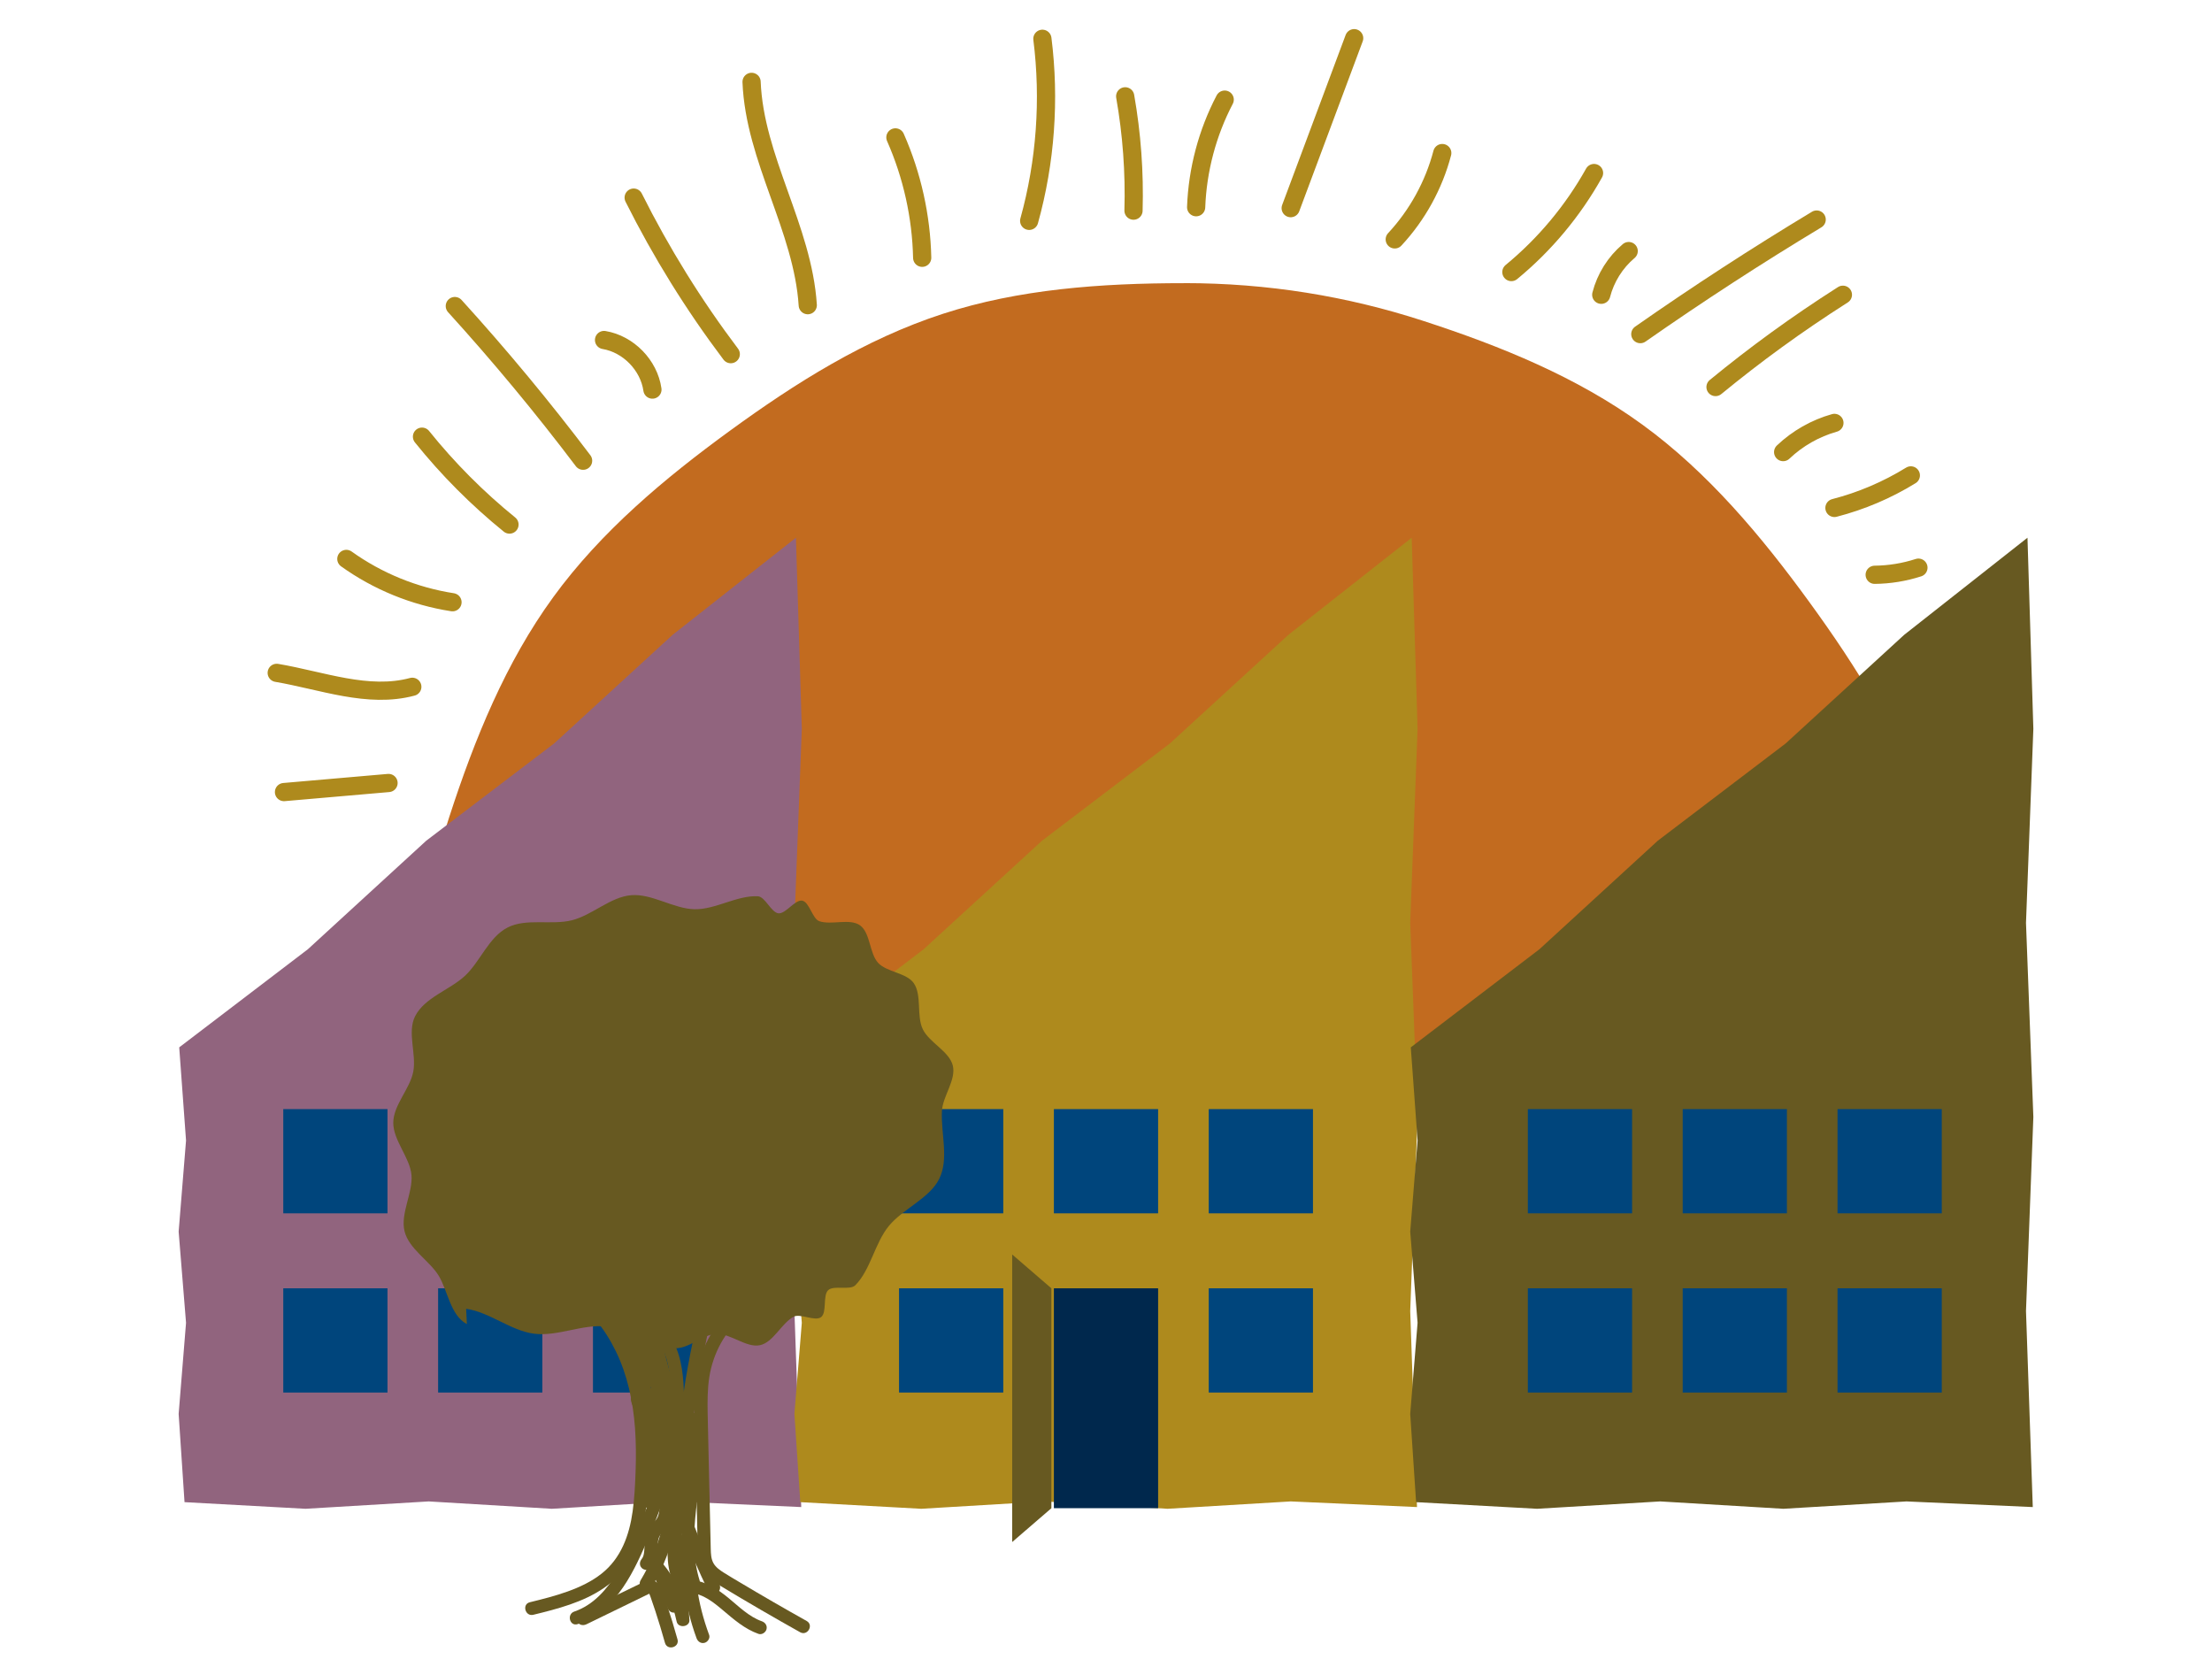<?xml version="1.0" encoding="UTF-8"?><svg id="Lager_1" xmlns="http://www.w3.org/2000/svg" viewBox="0 0 850.39 640.91"><defs><style>.cls-1{fill:#ae8a1d;}.cls-2{fill:#675921;}.cls-3{fill:#c26b1f;}.cls-4{fill:#00284d;}.cls-5{fill:none;stroke:#ae8a1d;stroke-linecap:round;stroke-linejoin:round;stroke-width:7px;}.cls-6{fill:#91647e;}.cls-7{fill:#00457c;}</style></defs><path class="cls-3" d="M455.2,108.86c-32.18,0-63.61,2.33-92.65,11.76-30.1,9.77-56.83,26.69-81.88,44.93s-49.58,38.73-67.99,64.03c-18.23,25.05-30.17,54.32-39.94,84.42-9.43,29.04-16.24,60.96-16.24,93.15,57.61,15.54,60.03-2.79,119.7-2.79s59.67,2.83,119.33,2.83,59.67-2.83,119.33-2.83,59.67,2.83,119.34,2.83,61.36,12.75,118.97-2.79c0-32.18-3.38-62.25-12.81-91.29-9.77-30.1-26.69-56.83-44.93-81.88s-38.73-49.58-64.03-67.99c-25.05-18.23-54.32-30.17-84.42-39.94-29.04-9.43-59.6-14.46-91.78-14.46Z"/><polygon class="cls-6" points="308.03 579.37 259.49 577.2 212.14 580.03 164.8 577.2 117.45 580.03 70.94 577.48 68.68 543.57 71.52 508.53 68.68 473.49 71.52 438.45 68.9 402.64 118.35 364.93 163.88 323.19 213.04 285.8 258.57 244.06 305.99 206.72 308.25 280.18 305.41 354.79 308.25 429.39 305.41 504.01 308.03 579.37"/><polygon class="cls-1" points="544.76 579.37 496.22 577.2 448.87 580.03 401.53 577.2 354.18 580.03 307.67 577.48 305.41 543.57 308.25 508.53 305.41 473.49 308.25 438.45 305.63 402.64 355.08 364.93 400.61 323.19 449.77 285.8 495.3 244.06 542.72 206.72 544.98 280.18 542.15 354.79 544.98 429.39 542.15 504.01 544.76 579.37"/><polygon class="cls-2" points="781.49 579.37 732.95 577.2 685.61 580.03 638.26 577.2 590.91 580.03 544.41 577.48 542.15 543.57 544.98 508.53 542.15 473.49 544.98 438.45 542.37 402.64 591.81 364.93 637.34 323.19 686.5 285.8 732.04 244.06 779.45 206.72 781.71 280.18 778.88 354.79 781.71 429.39 778.88 504.01 781.49 579.37"/><rect class="cls-7" x="108.9" y="495.27" width="40.07" height="40.07"/><rect class="cls-7" x="168.43" y="495.27" width="40.07" height="40.07"/><rect class="cls-7" x="227.96" y="495.27" width="40.07" height="40.07"/><rect class="cls-7" x="108.9" y="426.38" width="40.07" height="40.07"/><rect class="cls-7" x="168.43" y="426.38" width="40.07" height="40.07"/><rect class="cls-7" x="227.96" y="426.38" width="40.07" height="40.07"/><rect class="cls-7" x="345.63" y="426.38" width="40.07" height="40.07"/><rect class="cls-7" x="405.16" y="426.38" width="40.07" height="40.07"/><rect class="cls-7" x="464.69" y="426.38" width="40.07" height="40.07"/><rect class="cls-7" x="587.37" y="426.38" width="40.07" height="40.07"/><rect class="cls-7" x="646.9" y="426.38" width="40.07" height="40.07"/><rect class="cls-7" x="706.43" y="426.38" width="40.07" height="40.07"/><rect class="cls-7" x="345.63" y="495.27" width="40.07" height="40.07"/><rect class="cls-4" x="405.16" y="495.27" width="40.07" height="84.53"/><polygon class="cls-2" points="404.2 579.81 389.13 592.81 389.13 482.27 404.2 495.27 404.2 579.81"/><rect class="cls-7" x="464.69" y="495.27" width="40.07" height="40.07"/><rect class="cls-2" x="607.41" y="495.27" width="40.07" height="40.07"/><rect class="cls-2" x="666.94" y="495.27" width="40.07" height="40.07"/><rect class="cls-2" x="726.47" y="495.27" width="40.07" height="40.07"/><rect class="cls-7" x="587.37" y="495.27" width="40.07" height="40.07"/><rect class="cls-7" x="646.9" y="495.27" width="40.07" height="40.07"/><rect class="cls-7" x="706.43" y="495.27" width="40.07" height="40.07"/><path class="cls-2" d="M179.2,503.15c8.96,1.23,17.13,8.42,26.1,9.57,8.97,1.16,18.65-3.73,27.64-2.78,8.99.95,17.49,7.74,26.51,8.34,5.27.35,10.79-5.4,16.13-5.49s11.38,5.41,16.54,4.36,8.23-8.34,12.95-10.94c2.58-1.42,8.3,1.93,10.61.12s.57-8.3,2.7-10.33,8.4.17,10.45-1.91c5.91-5.99,7.48-16.28,12.96-22.88s15.55-10.5,19.28-18.01c3.82-7.69.63-17.33,1.05-26.06.28-5.73,5.54-11.97,4.18-17.5-1.35-5.48-9.02-8.8-11.53-13.95s-.27-13.06-3.47-17.72c-2.75-4.02-10.47-4.23-13.76-7.87s-2.94-11.48-6.87-14.34-11.04,0-15.71-1.63c-2.64-.93-3.81-7.39-6.56-7.89s-6.32,5.11-9.1,4.87-5.14-6.4-7.92-6.55c-8.02-.44-16.3,5.14-24.36,4.98s-16.32-6.04-24.32-5.4c-8.03.64-15.03,7.71-22.88,9.65s-17.5-.89-24.67,2.77c-7.23,3.68-10.54,13.12-16.37,18.56-5.89,5.49-15.59,8.34-19.22,15.61-3.06,6.13.58,14.51-.67,21.19s-7.67,12.87-7.7,19.71c-.02,6.8,6.4,13.37,7,20.08.61,6.77-4.33,14.82-2.67,21.62s9.62,11.33,13.13,17.1,4.48,15.23,10.84,18.6"/><path class="cls-2" d="M218.71,499.9c2.09-.39,4.18,1.44,5.61,2.72,1.75,1.56,3.38,3.26,4.89,5.05,3.02,3.58,5.5,7.61,7.55,11.81,4.47,9.17,6.61,19.34,7.36,29.46.41,5.57.43,11.16.23,16.74-.18,5.1-.43,10.25-1.13,15.31-1.28,9.23-4.46,18.08-11.99,24.01s-18.03,8.64-27.53,10.96c-3.12.76-1.8,5.58,1.33,4.82,9.35-2.28,19.11-4.79,27.15-10.31,4.07-2.79,7.58-6.3,10.14-10.54,2.68-4.43,4.28-9.47,5.22-14.54,1.01-5.39,1.39-10.89,1.66-16.36.3-5.98.39-11.97.05-17.95-.63-11.25-2.78-22.39-7.49-32.67-2.38-5.2-5.44-10.08-9.15-14.44-3.72-4.37-8.91-10.09-15.24-8.9-1.33.25-2.08,1.85-1.75,3.08.38,1.39,1.74,2,3.08,1.75h0Z"/><path class="cls-2" d="M282.18,502.25c-6.5,5.66-11.29,13.33-13.45,21.68-2.52,9.75-1.67,20.09-1.44,30.04.24,10.46.48,20.91.72,31.37.06,2.66.12,5.31.18,7.97.05,2.31.05,4.66.55,6.93,1.04,4.69,4.75,7.33,8.63,9.67,9.98,6.03,20.07,11.89,30.24,17.58,2.81,1.57,5.33-2.74,2.52-4.32-8.67-4.85-17.28-9.83-25.81-14.92-2.02-1.21-4.05-2.39-6.04-3.65-1.51-.96-3.06-2.03-3.97-3.61-.96-1.67-1.02-3.69-1.07-5.56-.07-2.45-.11-4.9-.17-7.35-.23-10.04-.46-20.08-.69-30.12-.11-4.92-.25-9.83-.33-14.75-.07-4.62-.08-9.3.65-13.88,1.47-9.17,5.99-17.43,13.01-23.54,1.02-.89.91-2.63,0-3.54-1.01-1.01-2.51-.89-3.54,0h0Z"/><path class="cls-2" d="M225.44,624.44c7.61-3.71,15.23-7.41,22.84-11.12.45-.22.89-.44,1.34-.65.2-.12.41-.21.63-.28l-.69-.06c-.1.09.35,1.04.43,1.27.68,1.92,1.34,3.85,1.97,5.79,1.32,4.03,2.54,8.09,3.68,12.17.86,3.1,5.69,1.78,4.82-1.33-1.27-4.56-2.64-9.08-4.14-13.57-1.1-3.31-2.4-10.41-7.4-9.1-1.09.28-2.16.95-3.17,1.44l-3.14,1.53-6.72,3.27c-4.33,2.11-8.66,4.21-12.99,6.32-1.21.59-1.54,2.32-.9,3.42.72,1.24,2.2,1.49,3.42.9h0Z"/><path class="cls-2" d="M272.61,628.48c-2.22-6.01-3.85-12.26-4.7-18.61l-2.5,2.5c4.81.31,8.88,3.6,12.51,6.66,4.21,3.55,8.39,7.23,13.67,9.09,1.27.45,2.74-.51,3.08-1.75.38-1.38-.47-2.63-1.75-3.08-4.94-1.74-8.8-5.62-12.76-8.88-4.33-3.56-8.98-6.67-14.75-7.04-1.22-.08-2.67,1.22-2.5,2.5.92,6.82,2.49,13.48,4.88,19.94.47,1.27,1.69,2.13,3.08,1.75,1.22-.33,2.22-1.8,1.75-3.08h0Z"/><path class="cls-2" d="M240.7,501.96c2.8,9.31,5.65,18.62,8.41,27.95s5.1,18.23,4.7,27.69-3.49,17.94-6.9,26.34c-2.86,7.05-5.78,14.18-9.72,20.7-3.88,6.43-9.1,12.42-16.41,14.9-3.03,1.03-1.73,5.86,1.33,4.82,15.15-5.13,22.01-20.96,27.74-34.58,3.7-8.79,7.24-17.73,8.51-27.25,1.31-9.84-.44-19.62-3.04-29.11-3.02-10.99-6.51-21.87-9.79-32.79-.93-3.07-5.75-1.76-4.82,1.33h0Z"/><path class="cls-2" d="M252.37,514.95c3.73,4.42,4.89,10.4,5.32,16.02.48,6.26.44,12.59.45,18.86.02,12.76-.53,25.67-3.75,38.07-1.78,6.88-4.4,13.47-8.08,19.56-1.67,2.76,2.65,5.28,4.32,2.52,7-11.58,10.22-24.83,11.58-38.19.69-6.8.91-13.64.93-20.48s.04-13.06-.39-19.56c-.49-7.32-1.99-14.61-6.84-20.35-.87-1.03-2.64-.9-3.54,0-1.02,1.02-.87,2.5,0,3.54h0Z"/><path class="cls-2" d="M267.5,510c-2.76,13.34-5.53,26.77-6.11,40.42-.28,6.66.32,13.36-.39,20s-2.84,12.89-3.8,19.41c-1.02,6.87-.89,13.94,2.35,20.24,1.47,2.86,5.79.34,4.32-2.52-5.64-10.98.33-23.82,1.88-35.05.92-6.69.41-13.42.58-20.15s.85-12.77,1.83-19.09c1.14-7.36,2.65-14.65,4.17-21.94.27-1.32-.39-2.7-1.75-3.08-1.24-.34-2.8.42-3.08,1.75h0Z"/><path class="cls-2" d="M264.4,546.36c2.43,16.28-3.03,32.48-2.46,48.77.17,4.67.84,9.35,2.21,13.82.94,3.07,5.77,1.76,4.82-1.33-4.87-15.8.1-32.39.88-48.4.23-4.75.06-9.48-.64-14.19-.2-1.34-1.89-2.07-3.08-1.75-1.43.39-1.95,1.73-1.75,3.08h0Z"/><path class="cls-2" d="M235.72,510.03c2.18,2.88,3.42,6.18,4.45,9.6,1.19,3.94,2.27,7.91,3.3,11.89,2.05,7.93,3.83,15.93,5.32,23.99.87,4.66,1.63,9.33,2.31,14.02.19,1.34,1.89,2.07,3.08,1.75,1.44-.39,1.94-1.73,1.75-3.08-2.41-16.58-5.95-33.01-10.69-49.08-1.2-4.07-2.61-8.2-5.2-11.62-.81-1.07-2.16-1.64-3.42-.9-1.06.62-1.72,2.34-.9,3.42h0Z"/><path class="cls-2" d="M248.93,509.48c.2,6.48,2.03,12.71,3.72,18.92s3.05,12.09,2.25,18.35c-.17,1.34,1.27,2.5,2.5,2.5,1.49,0,2.33-1.15,2.5-2.5,1.66-12.87-5.58-24.59-5.96-37.27-.1-3.21-5.1-3.22-5,0h0Z"/><path class="cls-2" d="M241.2,510.34c3.49,6.34,3.62,13.76,3.87,20.82.27,7.5.68,15.11,4.08,21.95,1.18,2.38,4.51,1.02,4.66-1.26.18-2.82.38-5.65.55-8.47.14-2.31.07-4.71-1-6.82-1-1.97-2.85-3.2-5.05-3.34-1.93-.13-4.09.69-5.12,2.4-1.38,2.27-.28,4.46,1.05,6.42,1.2,1.76,2.15,3.65,2.82,5.67,1.42,4.31,1.67,8.85,1.42,13.35-.29,5.21-1.29,10.34-2.37,15.44-.66,3.13,4.05,4.47,4.82,1.33,1.48-6.04,2.95-12.09,4.43-18.13h-4.82c1.08,5.31.51,10.74-1.44,15.78-.44,1.15.39,2.53,1.45,2.95,1.19.48,2.41.04,3.12-1.02,5.71-8.57,11.62-19.11,6.38-29.38-.56-1.1-2.39-1.69-3.42-.9-4.45,3.4-7.16,8.27-7.58,13.87-.09,1.22,1.02,2.32,2.17,2.46,1.29.15,2.3-.59,2.74-1.79,1.1-3.01,2.21-6.03,3.31-9.04h-4.82c1.32,9.17,1.78,18.64,1.03,27.89-.14,1.7-.56,3.05-1.75,4.29-1.46,1.52-2.69,2.97-3.3,5.04-.5,1.71-.56,3.52-.68,5.28-.09,1.33-.13,3.04-1.01,4.14s-1.03,2.51,0,3.54c.87.87,2.69,1.06,3.54,0,1.41-1.77,2.04-3.66,2.31-5.88.21-1.68.13-3.41.5-5.06.43-1.95,1.74-2.89,2.97-4.37,1.5-1.79,2.11-3.87,2.36-6.16.54-4.87.46-9.89.28-14.78s-.69-10.19-1.41-15.24c-.15-1.07-1.41-1.84-2.41-1.84-1.16,0-2.03.79-2.41,1.84-1.1,3.01-2.21,6.03-3.31,9.04l4.91.66c.28-3.66,2.17-7.31,5.1-9.55l-3.42-.9c4.27,8.37-1.85,17.54-6.38,24.33l4.57,1.93c2.27-5.88,2.69-12.28,1.44-18.44-.5-2.44-4.25-2.33-4.82,0-1.48,6.04-2.95,12.09-4.43,18.13l4.82,1.33c1.71-8.06,3.34-16.47,2.36-24.73-.48-4.05-1.53-7.98-3.49-11.57-.47-.86-1.01-1.69-1.57-2.5-.12-.17-.61-1.12-.72-1.12-.06,0,.04-.06.02-.05.06,0-.14.47-.14.45-.01.17.08,0,.11-.09-.07.24-.16.06.09,0-.47.12.52-.05.28-.03.36-.03.56.04.67.15,1.23,1.16.91,3.54.82,5.04-.17,2.82-.37,5.65-.55,8.47l4.66-1.26c-3.21-6.49-3.19-13.97-3.45-21.04-.28-7.45-.83-15.06-4.49-21.73-1.55-2.82-5.87-.3-4.32,2.52h0Z"/><path class="cls-2" d="M260.85,591.64c-1.39,10.31-1.71,20.7-.82,31.07l4.91-.66c-1.65-7.89-5.3-15.19-10.46-21.36-1.55-1.85-5.14.14-4.18,2.43,2.09,5,4.19,9.99,6.28,14.99.52,1.24,1.65,2.14,3.08,1.75,1.17-.32,2.27-1.82,1.75-3.08-2.09-5-4.19-9.99-6.28-14.99l-4.18,2.43c4.61,5.51,7.71,12.13,9.18,19.15.57,2.72,5.15,2.16,4.91-.66-.85-9.89-.69-19.89.64-29.74.18-1.34-.32-2.68-1.75-3.08-1.16-.32-2.89.4-3.08,1.75h0Z"/><path class="cls-2" d="M276.54,608.95c-3.43-7.1-6.56-14.34-9.39-21.7-.48-1.26-1.68-2.13-3.08-1.75-1.2.33-2.23,1.81-1.75,3.08,2.98,7.76,6.28,15.4,9.9,22.89.59,1.22,2.32,1.54,3.42.9,1.24-.73,1.49-2.2.9-3.42h0Z"/><path class="cls-5" d="M109.18,304.5c13.4-1.16,26.8-2.33,40.19-3.49"/><path class="cls-5" d="M106.38,258.67c17.4,2.95,35.09,9.93,52.13,5.36"/><path class="cls-5" d="M133.15,214.87c12.05,8.64,26.16,14.39,40.81,16.65"/><path class="cls-5" d="M162.23,167.87c9.97,12.42,21.27,23.76,33.64,33.79"/><path class="cls-5" d="M174.85,117.66c17.32,19.06,33.79,38.91,49.32,59.46"/><path class="cls-5" d="M232.22,130.71c9.36,1.57,17.25,9.66,18.6,19.06"/><path class="cls-5" d="M280.94,136.15c-14.24-18.87-26.75-39.04-37.33-60.18"/><path class="cls-5" d="M310.54,117.32c-1.9-29.56-20.43-56.25-21.6-85.85"/><path class="cls-5" d="M354.53,99.1c-.35-15.9-3.87-31.73-10.3-46.28"/><path class="cls-5" d="M395.66,84.9c6.3-22.69,8.03-46.63,5.08-69.99"/><path class="cls-5" d="M435.77,80.98c.43-14.71-.65-29.46-3.2-43.95"/><path class="cls-5" d="M459.85,79.66c.53-14.37,4.31-28.62,10.98-41.36"/><path class="cls-5" d="M496.2,80.02c8.13-21.78,16.27-43.56,24.4-65.34"/><path class="cls-5" d="M536.2,92.03c8.69-9.34,15.03-20.85,18.27-33.19"/><path class="cls-5" d="M581.04,104.59c12.84-10.56,23.68-23.55,31.78-38.07"/><path class="cls-5" d="M615.59,113.32c1.67-6.51,5.41-12.47,10.55-16.8"/><path class="cls-5" d="M630.61,128.45c22.09-15.45,44.71-30.14,67.8-44.05"/><path class="cls-5" d="M659.52,148.79c15.25-12.5,30.85-23.93,48.97-35.48"/><path class="cls-5" d="M685.52,173.8c5.53-5.26,12.36-9.15,19.71-11.22"/><path class="cls-5" d="M705.24,195.27c10.34-2.67,20.28-6.9,29.37-12.51"/><path class="cls-5" d="M720.71,220.97c5.7-.06,11.39-.98,16.82-2.74"/></svg>